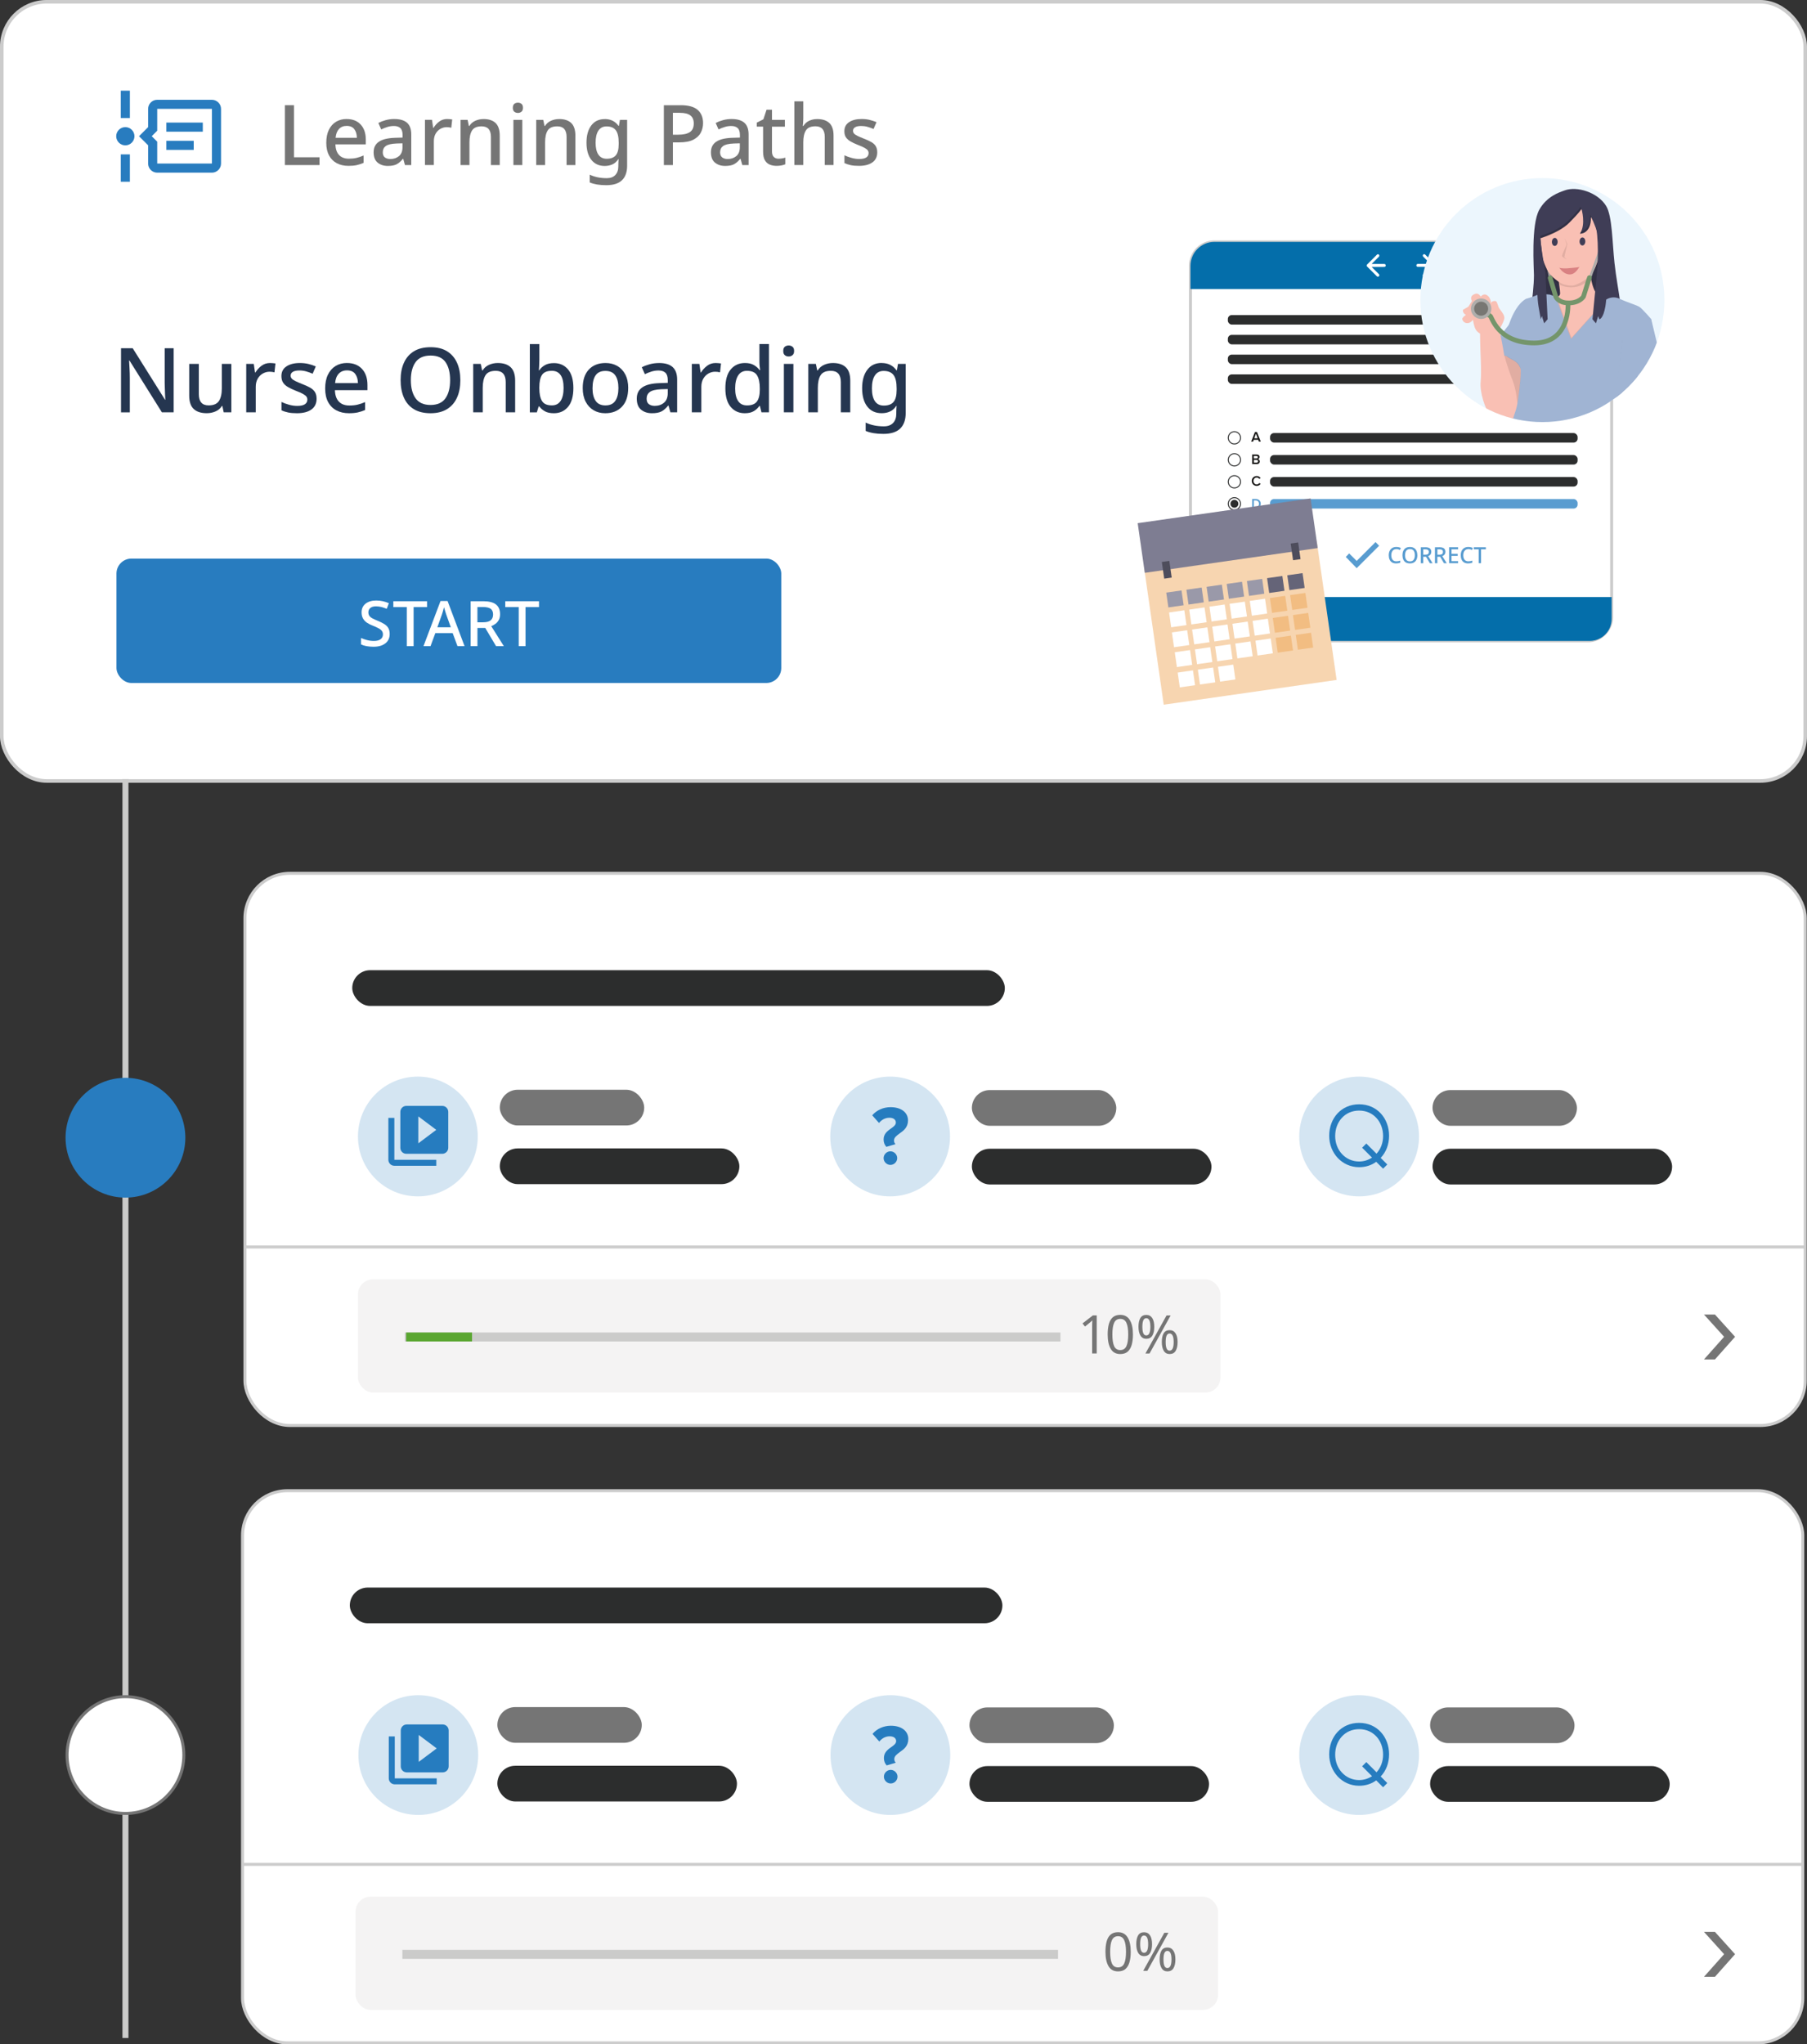 <svg xmlns="http://www.w3.org/2000/svg" xmlns:xlink="http://www.w3.org/1999/xlink" id="Ebene_2" data-name="Ebene 2" width="603.39" height="682.67" viewBox="0 0 603.39 682.67"><rect x="0" y="0" width="603.39" height="682.67" fill="#333333" stroke="none"/><defs><clipPath id="clippath"><circle cx="515.03" cy="100.2" r="40.74" style="fill: none;"></circle></clipPath></defs><g id="Ebene_1-2" data-name="Ebene 1"><g><rect x=".59" y=".59" width="602.2" height="260.2" rx="15" ry="15" style="fill: #fff; stroke: #ccc; stroke-miterlimit: 10; stroke-width: 1.19px;"></rect><g><path d="M57.99,137.69h-3.93l-10.83-17.31h-.12c.04.8.09,1.72.15,2.75.06,1.03.09,2.08.09,3.17v11.4h-2.94v-21.42h3.9l10.8,17.22h.09c-.02-.42-.04-.95-.08-1.59-.03-.64-.06-1.32-.07-2.06-.02-.73-.04-1.41-.06-2.05v-11.52h3v21.42Z" style="fill: #253650;"></path><path d="M77.25,121.52v16.17h-2.55l-.45-2.13h-.15c-.52.84-1.24,1.46-2.16,1.84-.92.39-1.89.58-2.91.58-1.9,0-3.35-.47-4.35-1.41s-1.5-2.43-1.5-4.47v-10.59h3.21v10.11c0,2.5,1.09,3.75,3.27,3.75,1.66,0,2.81-.49,3.45-1.47.64-.98.96-2.38.96-4.2v-8.19h3.18Z" style="fill: #253650;"></path><path d="M90.21,121.22c.28,0,.58.02.91.05.33.03.62.06.86.1l-.33,2.97c-.52-.14-1.06-.21-1.62-.21-.8,0-1.56.2-2.27.6-.71.4-1.28.98-1.71,1.73-.43.75-.65,1.65-.65,2.71v8.52h-3.18v-16.17h2.52l.42,2.88h.12c.52-.86,1.19-1.6,2.01-2.23.82-.63,1.79-.95,2.91-.95Z" style="fill: #253650;"></path><path d="M105.72,133.13c0,1.58-.58,2.79-1.74,3.62-1.16.83-2.77,1.24-4.83,1.24-1.14,0-2.12-.08-2.93-.25-.81-.17-1.56-.41-2.23-.73v-2.79c.7.34,1.52.65,2.48.92.95.27,1.88.4,2.77.4,1.2,0,2.06-.19,2.6-.57.53-.38.79-.89.79-1.53,0-.36-.1-.69-.3-.98-.2-.29-.58-.59-1.12-.9-.55-.31-1.35-.67-2.42-1.07-1.04-.42-1.92-.83-2.62-1.24-.71-.41-1.25-.9-1.63-1.47-.38-.57-.57-1.31-.57-2.21,0-1.4.56-2.48,1.69-3.23,1.13-.75,2.62-1.12,4.48-1.12.98,0,1.91.1,2.77.3.87.2,1.71.48,2.54.84l-1.05,2.43c-.7-.3-1.42-.56-2.16-.77-.74-.21-1.49-.31-2.25-.31-.96,0-1.69.15-2.19.45-.5.3-.75.72-.75,1.26,0,.38.12.71.36.99.24.28.65.56,1.21.84.57.28,1.35.62,2.36,1.02,1,.38,1.85.77,2.56,1.17.71.4,1.25.89,1.62,1.47s.56,1.32.56,2.22Z" style="fill: #253650;"></path><path d="M115.86,121.22c2.12,0,3.79.66,5.01,1.97,1.22,1.31,1.83,3.1,1.83,5.35v1.74h-10.86c.04,1.66.47,2.93,1.3,3.81.83.88,2,1.32,3.5,1.32,1.04,0,1.97-.09,2.77-.29.81-.19,1.65-.48,2.51-.85v2.64c-.82.36-1.64.63-2.46.81-.82.18-1.8.27-2.94.27-1.58,0-2.96-.31-4.15-.93-1.19-.62-2.12-1.54-2.79-2.77-.67-1.23-1-2.75-1-4.55s.3-3.36.92-4.62c.61-1.26,1.46-2.23,2.55-2.9,1.09-.67,2.36-1.01,3.83-1.01ZM115.86,123.68c-1.14,0-2.06.37-2.75,1.11-.69.74-1.1,1.79-1.21,3.15h7.62c-.02-1.26-.33-2.28-.91-3.08-.59-.79-1.51-1.18-2.75-1.18Z" style="fill: #253650;"></path><path d="M153.72,126.95c0,2.22-.37,4.16-1.11,5.81-.74,1.65-1.85,2.94-3.33,3.85-1.48.92-3.32,1.38-5.52,1.38s-4.13-.46-5.61-1.38c-1.48-.92-2.58-2.21-3.3-3.87-.72-1.66-1.08-3.6-1.08-5.82s.36-4.12,1.1-5.76c.73-1.64,1.83-2.92,3.31-3.84,1.48-.92,3.35-1.38,5.61-1.38s4.04.46,5.51,1.37c1.47.91,2.57,2.19,3.31,3.84.74,1.65,1.11,3.58,1.11,5.8ZM137.19,126.95c0,2.56.53,4.58,1.59,6.06,1.06,1.48,2.72,2.22,4.98,2.22s3.94-.74,4.98-2.22c1.04-1.48,1.56-3.5,1.56-6.06s-.52-4.57-1.54-6.03c-1.03-1.46-2.69-2.19-4.97-2.19s-3.95.73-5.01,2.19c-1.06,1.46-1.59,3.47-1.59,6.03Z" style="fill: #253650;"></path><path d="M166.2,121.22c1.88,0,3.32.47,4.32,1.41,1,.94,1.5,2.45,1.5,4.53v10.53h-3.15v-10.08c0-2.52-1.11-3.78-3.33-3.78-1.66,0-2.8.49-3.42,1.47-.62.98-.93,2.39-.93,4.23v8.16h-3.18v-16.17h2.52l.45,2.16h.18c.52-.84,1.23-1.46,2.15-1.86.91-.4,1.88-.6,2.9-.6Z" style="fill: #253650;"></path><path d="M180.09,120.38c0,.66-.02,1.29-.06,1.89s-.07,1.06-.09,1.38h.15c.44-.68,1.05-1.25,1.85-1.71.79-.46,1.8-.69,3.04-.69,1.94,0,3.5.7,4.69,2.1s1.79,3.48,1.79,6.24-.6,4.88-1.8,6.29c-1.2,1.41-2.77,2.11-4.71,2.11-1.26,0-2.27-.22-3.04-.67s-1.38-.98-1.81-1.6h-.24l-.6,1.98h-2.34v-22.8h3.18v5.49ZM184.23,123.83c-1.56,0-2.64.46-3.24,1.36-.6.91-.9,2.31-.9,4.19v.24c0,1.86.29,3.28.89,4.27.59.99,1.69,1.48,3.31,1.48,1.28,0,2.25-.5,2.91-1.5.66-1,.99-2.44.99-4.32,0-3.82-1.32-5.73-3.96-5.73Z" style="fill: #253650;"></path><path d="M209.76,129.59c0,2.68-.69,4.75-2.07,6.21-1.38,1.46-3.24,2.19-5.58,2.19-1.46,0-2.76-.33-3.88-.99-1.13-.66-2.02-1.61-2.67-2.87-.65-1.25-.98-2.76-.98-4.54,0-2.68.68-4.74,2.04-6.19,1.36-1.45,3.22-2.18,5.58-2.18,1.48,0,2.78.33,3.92.98,1.13.65,2.02,1.6,2.67,2.83.65,1.24.98,2.76.98,4.56ZM197.85,129.59c0,1.82.34,3.24,1.04,4.26.69,1.02,1.78,1.53,3.28,1.53s2.6-.51,3.29-1.53,1.04-2.44,1.04-4.26-.35-3.25-1.05-4.25c-.7-.99-1.8-1.48-3.3-1.48s-2.59.5-3.27,1.48c-.68.99-1.02,2.41-1.02,4.25Z" style="fill: #253650;"></path><path d="M220.05,121.22c2.02,0,3.54.45,4.54,1.34s1.52,2.29,1.52,4.18v10.95h-2.25l-.63-2.25h-.12c-.7.88-1.44,1.53-2.21,1.94-.77.41-1.84.61-3.2.61-1.46,0-2.67-.39-3.63-1.18s-1.44-2.03-1.44-3.71.62-2.89,1.86-3.75c1.24-.86,3.15-1.33,5.73-1.41l2.76-.09v-.9c0-1.18-.27-2.01-.81-2.5-.54-.49-1.3-.73-2.28-.73-.82,0-1.61.12-2.37.36-.76.24-1.49.53-2.19.87l-1.02-2.31c.76-.4,1.64-.73,2.62-1,.99-.27,2.03-.41,3.1-.41ZM220.8,129.98c-1.84.08-3.12.39-3.82.92-.71.53-1.06,1.27-1.06,2.23,0,.84.25,1.45.75,1.83.5.38,1.15.57,1.95.57,1.24,0,2.27-.35,3.1-1.05.83-.7,1.25-1.75,1.25-3.15v-1.41l-2.16.06Z" style="fill: #253650;"></path><path d="M238.98,121.22c.28,0,.58.02.92.05.33.03.62.06.86.1l-.33,2.97c-.52-.14-1.06-.21-1.62-.21-.8,0-1.56.2-2.26.6-.71.4-1.28.98-1.71,1.73-.43.75-.65,1.65-.65,2.71v8.52h-3.18v-16.17h2.52l.42,2.88h.12c.52-.86,1.19-1.6,2.01-2.23s1.79-.95,2.91-.95Z" style="fill: #253650;"></path><path d="M248.7,137.99c-1.94,0-3.5-.7-4.7-2.1-1.19-1.4-1.79-3.48-1.79-6.24s.6-4.88,1.8-6.3c1.2-1.42,2.78-2.13,4.74-2.13,1.22,0,2.22.23,3,.69.78.46,1.41,1.02,1.89,1.68h.18c-.04-.26-.09-.66-.15-1.2-.06-.54-.09-1.02-.09-1.44v-6.06h3.18v22.8h-2.49l-.54-2.16h-.15c-.46.7-1.08,1.29-1.86,1.76-.78.47-1.79.7-3.03.7ZM249.45,135.38c1.56,0,2.66-.44,3.3-1.31.64-.87.96-2.17.96-3.91v-.48c0-1.88-.3-3.33-.92-4.34-.61-1.01-1.74-1.51-3.38-1.51-1.3,0-2.28.52-2.94,1.57-.66,1.05-.99,2.49-.99,4.31s.33,3.22.99,4.2,1.65,1.47,2.97,1.47Z" style="fill: #253650;"></path><path d="M263.37,115.37c.48,0,.9.14,1.26.42.36.28.54.75.54,1.41s-.18,1.11-.54,1.4c-.36.29-.78.44-1.26.44-.52,0-.96-.14-1.31-.44-.35-.29-.52-.75-.52-1.4s.17-1.13.52-1.41c.35-.28.79-.42,1.31-.42ZM264.93,121.52v16.17h-3.18v-16.17h3.18Z" style="fill: #253650;"></path><path d="M278.1,121.22c1.88,0,3.32.47,4.32,1.41,1,.94,1.5,2.45,1.5,4.53v10.53h-3.15v-10.08c0-2.52-1.11-3.78-3.33-3.78-1.66,0-2.8.49-3.42,1.47-.62.98-.93,2.39-.93,4.23v8.16h-3.18v-16.17h2.52l.45,2.16h.18c.52-.84,1.24-1.46,2.15-1.86.91-.4,1.88-.6,2.89-.6Z" style="fill: #253650;"></path><path d="M294.39,121.22c2.14,0,3.79.81,4.95,2.43h.15l.36-2.13h2.58v16.38c0,2.3-.62,4.04-1.85,5.22-1.23,1.18-3.1,1.77-5.62,1.77-1.18,0-2.25-.08-3.22-.24-.97-.16-1.87-.41-2.68-.75v-2.79c1.72.84,3.75,1.26,6.09,1.26,1.32,0,2.34-.38,3.06-1.12s1.08-1.81,1.08-3.17v-.54c0-.26,0-.6.03-1.02.02-.42.04-.74.06-.96h-.12c-.54.84-1.22,1.46-2.04,1.84-.82.39-1.76.58-2.82.58-2.04,0-3.64-.73-4.79-2.2-1.15-1.47-1.73-3.52-1.73-6.14s.58-4.65,1.73-6.17c1.15-1.51,2.75-2.27,4.79-2.27ZM295.05,123.86c-1.26,0-2.23.5-2.9,1.5-.67,1-1,2.44-1,4.32s.33,3.31,1,4.29c.67.98,1.65,1.47,2.96,1.47,1.48,0,2.57-.4,3.25-1.21.69-.81,1.04-2.13,1.04-3.98v-.6c0-2.06-.35-3.54-1.05-4.44-.7-.9-1.8-1.35-3.3-1.35Z" style="fill: #253650;"></path></g><rect x="38.89" y="186.53" width="221.99" height="41.54" rx="5" ry="5" style="fill: #287cbf;"></rect><g><path d="M130.12,211.71c0,1.33-.48,2.37-1.45,3.13-.97.76-2.29,1.13-3.97,1.13-.81,0-1.58-.07-2.3-.2-.72-.13-1.33-.33-1.84-.58v-2.14c.56.25,1.22.48,1.97.68s1.53.3,2.31.3c1.01,0,1.76-.2,2.27-.59.5-.39.76-.92.76-1.58,0-.46-.12-.85-.35-1.17-.23-.31-.59-.61-1.08-.87-.49-.27-1.13-.56-1.93-.88-.74-.28-1.4-.61-1.96-.99-.57-.38-1.01-.85-1.33-1.41-.32-.56-.48-1.25-.48-2.06,0-1.23.45-2.2,1.34-2.9.9-.7,2.07-1.05,3.53-1.05.81,0,1.56.08,2.26.24.69.16,1.35.38,1.98.66l-.71,1.87c-.57-.24-1.16-.43-1.75-.59-.6-.15-1.21-.23-1.84-.23-.83,0-1.46.18-1.89.55-.43.36-.65.84-.65,1.43,0,.46.1.85.31,1.17.21.31.55.6,1.01.85s1.07.53,1.83.84c.84.34,1.56.69,2.15,1.06.59.37,1.05.82,1.35,1.34.31.53.46,1.18.46,1.96Z" style="fill: #fff;"></path><path d="M138.1,215.76h-2.27v-13.04h-4.49v-1.95h11.26v1.95h-4.49v13.04Z" style="fill: #fff;"></path><path d="M152.76,215.76l-1.6-4.33h-5.8l-1.6,4.33h-2.35l5.69-15.06h2.35l5.67,15.06h-2.37ZM149.02,205.24c-.04-.15-.12-.38-.22-.69s-.21-.63-.3-.97c-.1-.34-.18-.61-.23-.82-.11.43-.24.9-.38,1.39-.14.49-.25.85-.34,1.09l-1.51,4.22h4.49l-1.51-4.22Z" style="fill: #fff;"></path><path d="M161.35,200.77c1.92,0,3.34.36,4.25,1.07s1.38,1.8,1.38,3.25c0,.77-.14,1.42-.43,1.94-.29.53-.65.95-1.1,1.28-.45.33-.92.59-1.41.79l4.2,6.66h-2.6l-3.61-6.07h-2.6v6.07h-2.27v-14.99h4.2ZM161.2,202.7h-1.78v5.1h1.89c1.16,0,2.01-.22,2.54-.66.53-.44.8-1.1.8-1.96s-.28-1.53-.84-1.91-1.43-.57-2.6-.57Z" style="fill: #fff;"></path><path d="M175.48,215.76h-2.27v-13.04h-4.49v-1.95h11.26v1.95h-4.49v13.04Z" style="fill: #fff;"></path></g><g><path d="M95.14,55.12v-19.99h3.02v17.39h8.54v2.6h-11.56Z" style="fill: #757575;"></path><path d="M115.75,39.75c1.98,0,3.54.61,4.68,1.83,1.14,1.22,1.71,2.89,1.71,5v1.62h-10.14c.04,1.55.44,2.73,1.22,3.56.77.82,1.86,1.23,3.26,1.23.97,0,1.83-.09,2.59-.27.76-.18,1.54-.44,2.34-.8v2.46c-.77.34-1.53.59-2.3.76-.77.17-1.68.25-2.74.25-1.47,0-2.77-.29-3.88-.87-1.11-.58-1.98-1.44-2.6-2.59-.63-1.15-.94-2.56-.94-4.24s.28-3.14.85-4.31c.57-1.18,1.36-2.08,2.38-2.7,1.02-.62,2.21-.94,3.57-.94ZM115.75,42.04c-1.06,0-1.92.35-2.56,1.04-.64.69-1.02,1.67-1.13,2.94h7.11c-.02-1.18-.3-2.13-.85-2.87-.55-.74-1.4-1.11-2.56-1.11Z" style="fill: #757575;"></path><path d="M131.68,39.75c1.89,0,3.3.42,4.24,1.25.94.83,1.41,2.13,1.41,3.91v10.22h-2.1l-.59-2.1h-.11c-.65.82-1.34,1.42-2.06,1.81-.72.38-1.71.57-2.98.57-1.36,0-2.49-.37-3.39-1.11-.9-.74-1.34-1.89-1.34-3.46s.58-2.7,1.74-3.5c1.16-.8,2.94-1.24,5.35-1.32l2.58-.08v-.84c0-1.1-.25-1.88-.76-2.34s-1.21-.69-2.13-.69c-.77,0-1.5.11-2.21.34-.71.22-1.39.49-2.04.81l-.95-2.16c.71-.37,1.53-.69,2.45-.94.92-.25,1.89-.38,2.9-.38ZM132.38,47.92c-1.72.07-2.91.36-3.57.85-.66.49-.99,1.19-.99,2.09,0,.78.23,1.35.7,1.71.47.35,1.07.53,1.82.53,1.16,0,2.12-.33,2.9-.98.77-.65,1.16-1.63,1.16-2.94v-1.32l-2.02.06Z" style="fill: #757575;"></path><path d="M149.35,39.75c.26,0,.55.01.85.04.31.03.57.06.8.1l-.31,2.77c-.49-.13-.99-.2-1.51-.2-.75,0-1.45.19-2.11.56-.66.37-1.19.91-1.6,1.61-.4.7-.6,1.54-.6,2.53v7.95h-2.97v-15.09h2.35l.39,2.69h.11c.48-.8,1.11-1.5,1.88-2.09.77-.59,1.67-.88,2.72-.88Z" style="fill: #757575;"></path><path d="M161.44,39.75c1.75,0,3.1.44,4.03,1.32.93.88,1.4,2.29,1.4,4.23v9.83h-2.94v-9.41c0-2.35-1.04-3.53-3.11-3.53-1.55,0-2.61.46-3.19,1.37-.58.91-.87,2.23-.87,3.95v7.62h-2.97v-15.09h2.35l.42,2.02h.17c.48-.78,1.15-1.36,2-1.74.85-.37,1.75-.56,2.7-.56Z" style="fill: #757575;"></path><path d="M172.95,34.29c.45,0,.84.13,1.18.39.34.26.5.7.5,1.32s-.17,1.03-.5,1.3c-.34.27-.73.41-1.18.41-.49,0-.89-.14-1.22-.41-.33-.27-.49-.7-.49-1.3s.16-1.05.49-1.32c.33-.26.73-.39,1.22-.39ZM174.41,40.03v15.09h-2.97v-15.09h2.97Z" style="fill: #757575;"></path><path d="M186.7,39.75c1.75,0,3.1.44,4.03,1.32.93.88,1.4,2.29,1.4,4.23v9.83h-2.94v-9.41c0-2.35-1.04-3.53-3.11-3.53-1.55,0-2.61.46-3.19,1.37-.58.91-.87,2.23-.87,3.95v7.62h-2.97v-15.09h2.35l.42,2.02h.17c.48-.78,1.15-1.36,2-1.74.85-.37,1.75-.56,2.7-.56Z" style="fill: #757575;"></path><path d="M201.9,39.75c2,0,3.54.76,4.62,2.27h.14l.34-1.99h2.41v15.29c0,2.15-.57,3.77-1.72,4.87-1.15,1.1-2.9,1.65-5.25,1.65-1.1,0-2.1-.08-3.01-.22-.91-.15-1.74-.38-2.51-.7v-2.6c1.61.78,3.5,1.18,5.68,1.18,1.23,0,2.18-.35,2.86-1.05.67-.7,1.01-1.68,1.01-2.95v-.5c0-.24,0-.56.03-.95.02-.39.04-.69.06-.9h-.11c-.5.78-1.14,1.36-1.9,1.72-.77.36-1.64.55-2.63.55-1.9,0-3.39-.69-4.47-2.06-1.07-1.37-1.61-3.28-1.61-5.73s.54-4.34,1.61-5.75c1.07-1.41,2.56-2.11,4.47-2.11ZM202.52,42.21c-1.18,0-2.08.47-2.7,1.4s-.94,2.28-.94,4.03.31,3.09.94,4c.63.92,1.54,1.37,2.76,1.37,1.38,0,2.39-.38,3.04-1.13.64-.76.97-1.99.97-3.71v-.56c0-1.92-.33-3.3-.98-4.14-.65-.84-1.68-1.26-3.08-1.26Z" style="fill: #757575;"></path><path d="M227.27,35.13c2.61,0,4.52.53,5.71,1.58,1.19,1.06,1.79,2.52,1.79,4.41,0,1.12-.25,2.17-.74,3.14s-1.32,1.76-2.48,2.37c-1.16.61-2.73.91-4.7.91h-2.16v7.59h-3.02v-19.99h5.6ZM227.04,37.67h-2.35v7.31h1.82c1.7,0,2.98-.29,3.85-.87s1.3-1.54,1.3-2.88c0-1.19-.37-2.09-1.12-2.67-.75-.59-1.91-.88-3.5-.88Z" style="fill: #757575;"></path><path d="M244.32,39.75c1.89,0,3.3.42,4.24,1.25.94.83,1.41,2.13,1.41,3.91v10.22h-2.1l-.59-2.1h-.11c-.65.82-1.34,1.42-2.06,1.81-.72.38-1.71.57-2.98.57-1.36,0-2.49-.37-3.39-1.11-.9-.74-1.34-1.89-1.34-3.46s.58-2.7,1.74-3.5c1.16-.8,2.94-1.24,5.35-1.32l2.58-.08v-.84c0-1.1-.25-1.88-.76-2.34s-1.21-.69-2.13-.69c-.77,0-1.5.11-2.21.34-.71.22-1.39.49-2.04.81l-.95-2.16c.71-.37,1.53-.69,2.45-.94.92-.25,1.89-.38,2.9-.38ZM245.02,47.92c-1.72.07-2.91.36-3.57.85-.66.49-.99,1.19-.99,2.09,0,.78.23,1.35.7,1.71.47.35,1.07.53,1.82.53,1.16,0,2.12-.33,2.9-.98.77-.65,1.16-1.63,1.16-2.94v-1.32l-2.02.06Z" style="fill: #757575;"></path><path d="M259.97,52.99c.39,0,.79-.03,1.2-.1.41-.06.77-.15,1.06-.27v2.24c-.34.15-.77.27-1.3.38-.53.1-1.07.15-1.61.15-.82,0-1.58-.14-2.27-.42-.69-.28-1.24-.77-1.64-1.46-.4-.69-.6-1.65-.6-2.88v-8.34h-2.1v-1.34l2.21-1.12,1.04-3.19h1.82v3.39h4.31v2.27h-4.31v8.29c0,.82.2,1.43.6,1.82.4.39.93.59,1.58.59Z" style="fill: #757575;"></path><path d="M268.23,39.52c0,.49-.02.96-.06,1.41-.04.46-.07.84-.11,1.13h.2c.49-.78,1.13-1.36,1.95-1.74.81-.37,1.69-.56,2.65-.56,1.77,0,3.13.44,4.07,1.32.94.88,1.41,2.28,1.41,4.2v9.83h-2.94v-9.41c0-2.35-1.04-3.53-3.11-3.53-1.55,0-2.61.46-3.19,1.39-.58.92-.87,2.24-.87,3.96v7.59h-2.97v-21.28h2.97v5.68Z" style="fill: #757575;"></path><path d="M292.93,50.86c0,1.47-.54,2.6-1.62,3.37-1.08.77-2.58,1.16-4.51,1.16-1.06,0-1.97-.08-2.73-.24s-1.45-.39-2.09-.69v-2.6c.65.32,1.42.6,2.31.85s1.75.38,2.59.38c1.12,0,1.93-.18,2.42-.53.5-.35.74-.83.74-1.43,0-.34-.09-.64-.28-.91-.19-.27-.54-.55-1.05-.84-.51-.29-1.26-.62-2.25-.99-.97-.39-1.79-.78-2.45-1.16-.66-.38-1.17-.84-1.53-1.37-.36-.53-.53-1.22-.53-2.06,0-1.31.53-2.31,1.58-3.01,1.05-.7,2.45-1.05,4.19-1.05.92,0,1.78.09,2.59.28.81.19,1.6.45,2.37.78l-.98,2.27c-.65-.28-1.33-.52-2.02-.71-.69-.2-1.39-.29-2.1-.29-.9,0-1.58.14-2.04.42-.47.28-.7.67-.7,1.18,0,.35.11.66.34.92.22.26.6.52,1.13.78.53.26,1.26.58,2.2.95.93.35,1.73.72,2.39,1.09.66.37,1.17.83,1.51,1.37.34.54.52,1.23.52,2.07Z" style="fill: #757575;"></path></g><path d="M44.9,45.49c0,1.67-1.37,3.05-3.05,3.05s-3.05-1.38-3.05-3.05,1.36-3.04,3.05-3.04,3.05,1.38,3.05,3.04M43.37,30.28v9.14h-3.04v-9.14h3.04M40.33,60.7v-9.14h3.04v9.14h-3.04M73.81,36.35v18.26c0,1.67-1.37,3.05-3.05,3.05h-18.26c-1.67,0-3.04-1.36-3.04-3.05v-6.09l-3.04-3.03,3.04-3.04v-6.09c0-1.67,1.36-3.04,3.04-3.04h18.26c1.68.01,3.05,1.38,3.05,3.04M70.76,36.35h-18.26v7.3l-1.83,1.83,1.83,1.83v7.3h18.26v-18.27M55.55,40.93h12.17v3.04h-12.17v-3.04M55.55,47.01h9.14v3.05h-9.14v-3.05Z" style="fill: #287cbf;"></path><rect x="81.79" y="291.63" width="521.01" height="184.39" rx="15" ry="15" style="fill: #fff; stroke: #ccc; stroke-miterlimit: 10;"></rect><g><circle cx="139.53" cy="379.51" r="20" style="fill: #d4e5f2;"></circle><path d="M131.68,373.29h-2v14c0,1.1.9,2,2,2h14v-2h-14v-14ZM147.68,369.29h-12c-1.1,0-2,.9-2,2v12c0,1.1.9,2,2,2h12c1.1,0,2-.9,2-2v-12c0-1.1-.9-2-2-2ZM139.68,381.79v-9l6,4.5-6,4.5Z" style="fill: #267cbf;"></path></g><g><circle cx="453.84" cy="379.51" r="20" style="fill: #d4e5f2;"></circle><path d="M461.04,386.66l2.2,2.2-1.4,1.4-2.3-2.3c-1.6,1.2-3.6,1.8-5.7,1.8-5.7,0-10-4.7-10-10.5s4-10.5,10-10.5,10,4.7,10,10.5c0,2.9-1,5.5-2.8,7.4ZM459.64,385.26c1.4-1.5,2.2-3.6,2.2-5.9,0-4.7-3.2-8.5-8-8.5s-8,3.8-8,8.5,3.4,8.5,8,8.5c1.6,0,3.1-.5,4.3-1.3l-3.3-3.3,1.4-1.4,3.4,3.4Z" style="fill: #267cbf;"></path></g><g><circle cx="297.23" cy="379.51" r="20" style="fill: #d4e5f2;"></circle><path d="M297.52,376.84c.87-.62,1.62-1.15,1.62-1.99s-.64-1.6-2.18-1.6c-1.4,0-2.58.7-3.44,1.74l-2.27-2.55c1.48-1.74,3.72-2.72,6.13-2.72,3.61,0,5.82,1.82,5.82,4.42,0,2.32-1.48,3.44-2.83,4.37-.98.73-1.85,1.34-1.85,2.38,0,.45.22.92.5,1.18l-3.05.9c-.59-.64-.92-1.48-.92-2.46,0-1.93,1.34-2.86,2.46-3.67ZM297.32,384.46c1.23,0,2.27,1.04,2.27,2.27s-1.04,2.27-2.27,2.27-2.27-1.04-2.27-2.27,1.04-2.27,2.27-2.27Z" style="fill: #267cbf;"></path></g><g><rect x="166.89" y="383.49" width="80" height="11.93" rx="5.97" ry="5.97" style="fill: #2c2d2d;"></rect><rect x="166.89" y="363.9" width="48.22" height="11.93" rx="5.97" ry="5.97" style="fill: #757575;"></rect></g><g><rect x="324.53" y="383.6" width="80" height="11.93" rx="5.96" ry="5.96" style="fill: #2c2d2d;"></rect><rect x="324.53" y="364.01" width="48.22" height="11.93" rx="5.96" ry="5.96" style="fill: #757575;"></rect></g><g><rect x="478.35" y="383.6" width="80" height="11.93" rx="5.97" ry="5.97" style="fill: #2c2d2d;"></rect><rect x="478.35" y="364.01" width="48.22" height="11.93" rx="5.96" ry="5.96" style="fill: #757575;"></rect></g><rect x="117.62" y="323.98" width="217.91" height="11.93" rx="5.97" ry="5.97" style="fill: #2c2d2d;"></rect><line x1="81.79" y1="416.41" x2="602.8" y2="416.41" style="fill: none; stroke: #ccc; stroke-miterlimit: 10;"></line><g><rect x="119.53" y="427.22" width="288" height="37.79" rx="5" ry="5" style="fill: #f4f3f3;"></rect><line x1="135.17" y1="446.46" x2="354.1" y2="446.46" style="fill: none; stroke: #cbcbca; stroke-miterlimit: 10; stroke-width: 3px;"></line><g><path d="M364.69,443.09c0-.51,0-.92.02-1.23.01-.31.03-.63.05-.96-.19.19-.36.35-.52.48s-.35.3-.59.5l-1.35,1.1-.82-1.05,3.44-2.67h1.3v12.71h-1.53v-8.89Z" style="fill: #757575;"></path><path d="M378.31,445.61c0,1.37-.14,2.54-.43,3.52-.29.98-.74,1.73-1.35,2.25s-1.44.78-2.46.78c-1.44,0-2.5-.58-3.18-1.74-.68-1.16-1.02-2.76-1.02-4.82,0-1.38.14-2.55.42-3.53.28-.97.73-1.72,1.34-2.23s1.43-.77,2.44-.77c1.42,0,2.49.57,3.19,1.72.7,1.15,1.05,2.75,1.05,4.82ZM371.44,445.61c0,1.75.2,3.05.6,3.92s1.08,1.3,2.04,1.3,1.63-.43,2.04-1.29c.41-.86.61-2.17.61-3.93s-.21-3.03-.61-3.9c-.41-.87-1.09-1.3-2.04-1.3s-1.64.43-2.04,1.3c-.4.87-.6,2.17-.6,3.9Z" style="fill: #757575;"></path><path d="M382.76,439.09c.88,0,1.54.35,1.99,1.04.45.69.68,1.67.68,2.93s-.22,2.24-.65,2.95-1.11,1.06-2.02,1.06c-.84,0-1.49-.35-1.93-1.06s-.67-1.69-.67-2.95.21-2.23.62-2.93c.42-.7,1.07-1.04,1.98-1.04ZM382.76,440.19c-.45,0-.78.24-.99.72-.21.48-.31,1.2-.31,2.15s.1,1.67.31,2.15c.21.49.54.73.99.73.91,0,1.37-.96,1.37-2.88s-.46-2.87-1.37-2.87ZM390.9,439.27l-7.05,12.71h-1.37l7.05-12.71h1.37ZM390.54,444.18c.87,0,1.53.35,1.99,1.04.46.69.69,1.67.69,2.93s-.22,2.24-.65,2.95c-.43.71-1.11,1.06-2.02,1.06-.84,0-1.49-.35-1.93-1.06-.45-.71-.67-1.69-.67-2.95s.21-2.24.62-2.93c.42-.69,1.07-1.04,1.98-1.04ZM390.54,445.3c-.45,0-.78.24-.99.71-.21.47-.31,1.19-.31,2.14s.1,1.68.31,2.16c.21.48.54.72.99.72.91,0,1.37-.96,1.37-2.88s-.46-2.85-1.37-2.85Z" style="fill: #757575;"></path></g><line x1="135.62" y1="446.46" x2="157.62" y2="446.46" style="fill: none; stroke: #5aa631; stroke-miterlimit: 10; stroke-width: 3px;"></line></g><path d="M568.99,453.96l6.72-7.56-6.72-7.44h3.66l6.72,7.44-6.72,7.56h-3.66Z" style="fill: #757575;"></path><rect x="80.98" y="497.79" width="521.01" height="184.39" rx="15" ry="15" style="fill: #fff; stroke: #ccc; stroke-miterlimit: 10;"></rect><g><circle cx="139.68" cy="586.07" r="20" style="fill: #d4e5f2;"></circle><path d="M131.82,579.85h-2v14c0,1.1.9,2,2,2h14v-2h-14v-14ZM147.82,575.85h-12c-1.1,0-2,.9-2,2v12c0,1.1.9,2,2,2h12c1.1,0,2-.9,2-2v-12c0-1.1-.9-2-2-2ZM139.82,588.35v-9l6,4.5-6,4.5Z" style="fill: #267cbf;"></path></g><g><circle cx="453.84" cy="586.07" r="20" style="fill: #d4e5f2;"></circle><path d="M461.04,593.22l2.2,2.2-1.4,1.4-2.3-2.3c-1.6,1.2-3.6,1.8-5.7,1.8-5.7,0-10-4.7-10-10.5s4-10.5,10-10.5,10,4.7,10,10.5c0,2.9-1,5.5-2.8,7.4ZM459.64,591.82c1.4-1.5,2.2-3.6,2.2-5.9,0-4.7-3.2-8.5-8-8.5s-8,3.8-8,8.5,3.4,8.5,8,8.5c1.6,0,3.1-.5,4.3-1.3l-3.3-3.3,1.4-1.4,3.4,3.4Z" style="fill: #267cbf;"></path></g><g><circle cx="297.32" cy="586.07" r="20" style="fill: #d4e5f2;"></circle><path d="M297.62,583.4c.87-.62,1.62-1.15,1.62-1.99s-.64-1.6-2.18-1.6c-1.4,0-2.58.7-3.44,1.74l-2.27-2.55c1.48-1.74,3.72-2.72,6.13-2.72,3.61,0,5.82,1.82,5.82,4.42,0,2.32-1.48,3.44-2.83,4.37-.98.73-1.85,1.34-1.85,2.38,0,.45.22.92.5,1.18l-3.05.9c-.59-.64-.92-1.48-.92-2.46,0-1.93,1.34-2.86,2.46-3.67ZM297.42,591.02c1.23,0,2.27,1.04,2.27,2.27s-1.04,2.27-2.27,2.27-2.27-1.04-2.27-2.27,1.04-2.27,2.27-2.27Z" style="fill: #267cbf;"></path></g><g><rect x="166.08" y="589.64" width="80" height="11.93" rx="5.96" ry="5.96" style="fill: #2c2d2d;"></rect><rect x="166.08" y="570.05" width="48.22" height="11.93" rx="5.97" ry="5.97" style="fill: #757575;"></rect></g><g><rect x="323.72" y="589.75" width="80" height="11.93" rx="5.97" ry="5.97" style="fill: #2c2d2d;"></rect><rect x="323.72" y="570.16" width="48.22" height="11.93" rx="5.97" ry="5.97" style="fill: #757575;"></rect></g><g><rect x="477.54" y="589.75" width="80" height="11.93" rx="5.96" ry="5.96" style="fill: #2c2d2d;"></rect><rect x="477.54" y="570.16" width="48.22" height="11.93" rx="5.97" ry="5.97" style="fill: #757575;"></rect></g><rect x="116.81" y="530.13" width="217.91" height="11.93" rx="5.97" ry="5.97" style="fill: #2c2d2d;"></rect><line x1="80.98" y1="622.57" x2="601.99" y2="622.57" style="fill: none; stroke: #ccc; stroke-miterlimit: 10;"></line><g><rect x="118.72" y="633.37" width="288" height="37.79" rx="5" ry="5" style="fill: #f4f3f3;"></rect><line x1="134.36" y1="652.62" x2="353.29" y2="652.62" style="fill: none; stroke: #cbcbca; stroke-miterlimit: 10; stroke-width: 3px;"></line><g><path d="M377.57,651.76c0,1.37-.14,2.54-.43,3.52-.29.98-.74,1.73-1.35,2.25s-1.44.78-2.46.78c-1.44,0-2.5-.58-3.18-1.74-.68-1.16-1.02-2.76-1.02-4.82,0-1.38.14-2.55.42-3.53.28-.97.73-1.72,1.34-2.23s1.43-.77,2.44-.77c1.42,0,2.49.57,3.19,1.72.7,1.15,1.05,2.75,1.05,4.82ZM370.7,651.76c0,1.75.2,3.05.6,3.92s1.08,1.3,2.04,1.3,1.63-.43,2.04-1.29c.41-.86.61-2.17.61-3.93s-.21-3.03-.61-3.9c-.41-.87-1.09-1.3-2.04-1.3s-1.64.43-2.04,1.3c-.4.87-.6,2.17-.6,3.9Z" style="fill: #757575;"></path><path d="M382.02,645.24c.88,0,1.54.35,1.99,1.04.45.69.68,1.67.68,2.93s-.22,2.24-.65,2.95-1.11,1.06-2.02,1.06c-.84,0-1.49-.35-1.93-1.06s-.67-1.69-.67-2.95.21-2.23.62-2.93c.42-.7,1.07-1.04,1.98-1.04ZM382.02,646.34c-.45,0-.78.24-.99.72-.21.48-.31,1.2-.31,2.15s.1,1.67.31,2.15c.21.49.54.73.99.73.91,0,1.37-.96,1.37-2.88s-.46-2.87-1.37-2.87ZM390.16,645.42l-7.05,12.71h-1.37l7.05-12.71h1.37ZM389.81,650.33c.87,0,1.53.35,1.99,1.04.46.69.69,1.67.69,2.93s-.22,2.24-.65,2.95c-.43.71-1.11,1.06-2.02,1.06-.84,0-1.49-.35-1.93-1.06-.45-.71-.67-1.69-.67-2.95s.21-2.24.62-2.93c.42-.69,1.07-1.04,1.98-1.04ZM389.81,651.46c-.45,0-.78.24-.99.71-.21.47-.31,1.19-.31,2.14s.1,1.68.31,2.16c.21.48.54.72.99.72.91,0,1.37-.96,1.37-2.88s-.46-2.85-1.37-2.85Z" style="fill: #757575;"></path></g></g><path d="M568.99,660.12l6.72-7.56-6.72-7.44h3.66l6.72,7.44-6.72,7.56h-3.66Z" style="fill: #757575;"></path><line x1="41.89" y1="260.15" x2="41.89" y2="680.55" style="fill: none; stroke: #cbcbca; stroke-miterlimit: 10; stroke-width: 2px;"></line><circle cx="41.89" cy="379.92" r="20" style="fill: #287cbf;"></circle><g><path d="M41.89,605.57c-10.75,0-19.5-8.75-19.5-19.5s8.75-19.5,19.5-19.5,19.5,8.75,19.5,19.5-8.75,19.5-19.5,19.5Z" style="fill: #fff;"></path><path d="M41.89,567.07c10.48,0,19,8.52,19,19s-8.52,19-19,19-19-8.52-19-19,8.52-19,19-19M41.89,566.07c-11.05,0-20,8.95-20,20s8.95,20,20,20,20-8.95,20-20-8.95-20-20-20h0Z" style="fill: #757575;"></path></g><g><g><rect x="397.52" y="80.77" width="140.64" height="133.24" rx="8" ry="8" style="fill: #fff; stroke: #ccc; stroke-miterlimit: 10;"></rect><path d="M405.51,80.77h124.65c4.41,0,8,3.58,8,8v7.74h-140.64v-7.74c0-4.41,3.58-8,8-8h0Z" style="fill: #046eaa;"></path><path d="M397.52,199.38h140.64v7.32c0,4.04-3.28,7.32-7.32,7.32h-126c-4.04,0-7.32-3.28-7.32-7.32v-7.32h0Z" style="fill: #046eaa;"></path><rect x="410" y="105.21" width="116.79" height="3.18" rx="1.32" ry="1.32" style="fill: #2c2d2d;"></rect><rect x="410" y="111.82" width="116.79" height="3.18" rx="1.32" ry="1.32" style="fill: #2c2d2d;"></rect><rect x="410" y="118.42" width="116.79" height="3.18" rx="1.32" ry="1.32" style="fill: #2c2d2d;"></rect><rect x="410" y="125.02" width="81.19" height="3.18" rx="1.32" ry="1.32" style="fill: #2c2d2d;"></rect><rect x="424.1" y="144.61" width="102.69" height="3.18" rx="1.32" ry="1.32" style="fill: #2c2d2d;"></rect><circle cx="412.19" cy="146.2" r="2.05" style="fill: none; stroke: #2c2d2d; stroke-miterlimit: 10; stroke-width: .32px;"></circle><circle cx="412.19" cy="168.23" r="1.32" style="fill: #2c2d2d;"></circle><rect x="424.1" y="151.95" width="102.69" height="3.18" rx="1.32" ry="1.32" style="fill: #2c2d2d;"></rect><circle cx="412.19" cy="153.55" r="2.05" style="fill: none; stroke: #2c2d2d; stroke-miterlimit: 10; stroke-width: .32px;"></circle><rect x="424.1" y="159.3" width="102.69" height="3.18" rx="1.32" ry="1.32" style="fill: #2c2d2d;"></rect><circle cx="412.19" cy="160.89" r="2.05" style="fill: none; stroke: #2c2d2d; stroke-miterlimit: 10; stroke-width: .32px;"></circle><rect x="424.1" y="166.64" width="102.69" height="3.18" rx="1.32" ry="1.32" style="fill: #589cd0;"></rect><circle cx="412.19" cy="168.23" r="2.05" style="fill: none; stroke: #2c2d2d; stroke-miterlimit: 10; stroke-width: .32px;"></circle><g style="isolation: isolate;"><g style="isolation: isolate;"><path d="M420.36,147.47l-.23-.62h-1.47l-.23.62h-.64l1.25-3.2h.7l1.26,3.2h-.64ZM419.39,144.84l-.58,1.52h1.15l-.57-1.52Z" style="fill: #181716;"></path></g></g><g style="isolation: isolate;"><g style="isolation: isolate;"><path d="M418.12,154.97v-3.2h1.57c.59,0,.91.36.91.81,0,.4-.26.67-.56.73.35.05.62.39.62.78,0,.5-.33.87-.93.87h-1.61ZM420.02,152.68c0-.23-.16-.41-.45-.41h-.9v.82h.9c.28,0,.45-.17.45-.41ZM420.09,154.03c0-.24-.17-.45-.48-.45h-.92v.89h.92c.3,0,.48-.17.48-.45Z" style="fill: #181716;"></path></g></g><g style="isolation: isolate;"><g style="isolation: isolate;"><path d="M417.98,160.61c0-.99.73-1.65,1.68-1.65.64,0,1.04.33,1.28.71l-.47.25c-.15-.27-.46-.46-.81-.46-.63,0-1.1.48-1.1,1.15s.47,1.15,1.1,1.15c.34,0,.65-.2.81-.46l.48.24c-.24.38-.64.72-1.28.72-.94,0-1.68-.67-1.68-1.65Z" style="fill: #181716;"></path></g></g><g style="isolation: isolate;"><g style="isolation: isolate;"><path d="M418.12,169.82v-3.2h1.19c1,0,1.67.66,1.67,1.6s-.67,1.6-1.67,1.6h-1.19ZM420.4,168.22c0-.61-.38-1.1-1.09-1.1h-.63v2.21h.63c.69,0,1.1-.5,1.1-1.11Z" style="fill: #589cd0;"></path></g></g><g style="isolation: isolate;"><g style="isolation: isolate;"><path d="M466.28,183.36c-.53,0-.95.18-1.25.55s-.45.87-.45,1.5.14,1.13.42,1.49c.28.36.7.54,1.27.54.23,0,.45-.02.66-.06.21-.04.43-.1.65-.17v.69c-.21.08-.42.14-.64.18-.22.04-.47.06-.77.06-.55,0-1-.11-1.36-.34-.36-.23-.63-.54-.81-.96-.18-.41-.27-.89-.27-1.44s.1-1.01.29-1.43c.2-.41.48-.74.86-.97.38-.23.84-.35,1.39-.35.27,0,.53.03.79.09.26.06.49.14.71.24l-.3.67c-.17-.08-.36-.15-.56-.21-.2-.06-.41-.09-.64-.09Z" style="fill: #589cd0;"></path></g><g style="isolation: isolate;"><path d="M473.28,185.4c0,.55-.09,1.03-.28,1.44-.18.41-.46.73-.83.96s-.83.34-1.37.34-1.03-.11-1.4-.34-.64-.55-.82-.96c-.18-.41-.27-.9-.27-1.45s.09-1.02.27-1.43c.18-.41.46-.73.82-.96.37-.23.83-.34,1.4-.34s1,.11,1.37.34.64.54.82.96.28.89.28,1.44ZM469.17,185.4c0,.64.13,1.14.4,1.51s.68.55,1.24.55.98-.18,1.24-.55c.26-.37.39-.87.39-1.51s-.13-1.14-.38-1.5c-.26-.36-.67-.54-1.23-.54s-.98.18-1.25.54c-.26.36-.4.86-.4,1.5Z" style="fill: #589cd0;"></path><path d="M475.93,182.74c.68,0,1.19.13,1.51.38.33.25.49.64.49,1.16,0,.27-.05.5-.15.69s-.23.34-.39.46-.33.21-.5.28l1.49,2.37h-.93l-1.28-2.16h-.93v2.16h-.81v-5.33h1.49ZM475.88,183.43h-.63v1.81h.67c.41,0,.71-.08.9-.23.19-.16.28-.39.28-.7s-.1-.54-.3-.68c-.2-.13-.51-.2-.93-.2Z" style="fill: #589cd0;"></path><path d="M480.65,182.74c.68,0,1.19.13,1.51.38.33.25.49.64.49,1.16,0,.27-.05.5-.15.69s-.23.34-.39.46-.33.21-.5.28l1.49,2.37h-.93l-1.28-2.16h-.93v2.16h-.81v-5.33h1.49ZM480.6,183.43h-.63v1.81h.67c.41,0,.71-.08.9-.23.19-.16.28-.39.28-.7s-.1-.54-.3-.68c-.2-.13-.51-.2-.93-.2Z" style="fill: #589cd0;"></path><path d="M486.88,188.07h-3v-5.33h3v.69h-2.19v1.52h2.06v.68h-2.06v1.75h2.19v.69Z" style="fill: #589cd0;"></path><path d="M490.32,183.36c-.53,0-.95.18-1.25.55s-.45.87-.45,1.5.14,1.13.42,1.49c.28.36.7.54,1.27.54.23,0,.45-.02.66-.06.21-.04.43-.1.65-.17v.69c-.21.08-.42.14-.64.18-.22.04-.47.06-.77.06-.55,0-1-.11-1.36-.34-.36-.23-.63-.54-.81-.96-.18-.41-.27-.89-.27-1.44s.1-1.01.29-1.43c.2-.41.48-.74.86-.97.38-.23.84-.35,1.39-.35.27,0,.53.03.79.09.26.06.49.14.71.24l-.3.67c-.17-.08-.36-.15-.56-.21-.2-.06-.41-.09-.64-.09Z" style="fill: #589cd0;"></path><path d="M494.56,188.07h-.81v-4.63h-1.6v-.69h4v.69h-1.6v4.63Z" style="fill: #589cd0;"></path></g></g><polygon points="449.38 185.98 453.02 189.73 460.51 182.24 459.32 181.01 453.02 187.31 450.51 184.8 449.38 185.98" style="fill: #589cd0;"></polygon><g><path d="M479.18,88.3l-3.27-3.27c-.19-.19-.49-.21-.67-.02-.19.19-.19.5,0,.69l2.43,2.43h-4.23c-.28,0-.49.21-.49.49s.21.49.49.49h1.07l3.15.02-2.42,2.42c-.19.19-.19.5,0,.69s.5.19.69,0l3.25-3.25c.19-.19.19-.5,0-.7h0Z" style="fill: #fff; fill-rule: evenodd;"></path><path d="M456.5,89l3.25,3.25c.19.19.5.19.69,0,.19-.19.19-.5,0-.69l-2.42-2.42h3.15s1.07-.01,1.07-.01c.28,0,.49-.21.49-.49s-.21-.49-.49-.49h-4.23l2.43-2.42c.19-.19.19-.5,0-.69-.19-.19-.49-.18-.67.02l-3.27,3.27c-.19.19-.19.5,0,.7v-.02Z" style="fill: #fff; fill-rule: evenodd;"></path></g></g><g><circle cx="515.03" cy="100.2" r="40.74" style="fill: #ecf6fd;"></circle><g style="clip-path: url(#clippath);"><g id="Ebene_2-2" data-name="Ebene 2"><g id="People"><g id="Nurse"><path d="M508.61,277.89c.17-.9.66-1.7,1.37-2.26.49-.57,1.26-1.6,1.95-2.54.35-.39.64-.84.88-1.31,0,0,12.32-1.14,15.25-.42.29.01.59.08.86.21l.09.1c.47.29,1.05.79,1.21,1.45.07.08.11.18.09.29.09.47.08.96-.02,1.43-.6.33-1.25.57-1.92.73-.36.15-.76.21-1.15.17-.95-.11-4.41,1.45-5.09,2.59-.69,1.05-2.8,1.86-4.51,2.03-1.72.16-7.52-.69-8.65-1.09-.57-.22-.66-.79-.37-1.35h0Z" style="fill: #f2f2f2;"></path><path d="M508.62,277.6c1.9.32,6.08,1.15,7.99,1.08,2.48-.05,4.3-.89,5.18-2.3s5.95-2.86,5.95-2.86l.96-.49c.94,1.06.26,1.78.26,1.78,0,0-.68,1.01-1.63.9s-4.41,1.45-5.09,2.59c-.79,1.05-2.88,1.86-4.61,2.02s-7.52-.69-8.65-1.09c-.59-.21-.67-.77-.37-1.63h0Z" style="fill: #d3d3d3;"></path><path d="M526.12,279.4h0c.21-1.14,1.28-2.74,2.16-3.87l.88-1.13.87-1.04.2-.28,1.27-1.79,14.76.52c.19.65.28,1.32.26,2v.19c-.02,1.05-.22,2.29-1.18,2.56-2.02.83-4.43,2.88-4.92,3.54-.39.66-3.08,2.14-6.69,1.7-2.19-.22-4.38-.36-6.67-.39-.01,0-1.44-.21-.94-2.02h0Z" style="fill: #f2f2f2;"></path><path d="M526.12,279.4c2.1.13,7.71.6,10.09.55,2.96-.14,4.99-2.59,6.16-4,.79-1.04,3.08-1.66,4.13-1.83-.02,1.05-.23,2.29-1.18,2.56-2.02.73-4.43,2.79-4.92,3.45-.39.66-3.18,2.14-6.69,1.7-2.19-.22-4.38-.36-6.67-.39,0,0-1.43-.22-.92-2.02h0Z" style="fill: #d3d3d3;"></path><path d="M531.5,271.39l14.76.52c.19.65.28,1.33.26,2-.1.09-.46.04-.55.13-2.71,2.34-15.54-.67-15.54-.67h-.38c-.29-.01,1.45-1.99,1.45-1.99h0Z" style="isolation: isolate; opacity: .1;"></path><path d="M512.72,271.75s12.32-1.14,15.25-.42c.29.01.59.08.86.21l-.03,1.91s-6.03.67-7.9-.22c-1.88-.89-7.53-.02-8.3.25-.29.09-.47-.1-.76-.39.26-.46.55-.9.88-1.32h0Z" style="isolation: isolate; opacity: .1;"></path><path d="M502.88,172.29c0-.05.04-.09.09-.09h0c1.55-1.5,15.13-4.43,15.13-4.43l9.05.15,18.92,2.69,1.65,4.03-.02,1.24c-.06,4.19-.38,17.72-.31,19.25.06,1.81-.46,28.58-.46,28.58,0,0,.07,13.44,1.15,17.08s-.36,16.27-.36,16.27c0,0-.3,6.5-.51,8.13-.2,1.62-1.27,5.43-1.27,5.08,0-.76.6,2.5.26,2.79-2.71,2.34-15.6-.23-15.6-.23,0,0,.12-.28.38-3.32.12-1.52-.51-.76-.21-6.96l.45-21.53s.59-24.96-1.27-27.75c-1.86-2.79-2.54-7.57-2.54-7.57,0,0,.46,6.86.62,8.68.16,1.81-.84,4.85-.84,4.85,0,0,2.01,5.37,1.13,6.78s-.01,6.58-.01,6.58l.64,7.63s1.77,14.23.96,17.56c-.81,3.33-1.1,15.14-1.1,15.14,0,0-6.01.67-7.9-.22s-7.53-.02-8.3.25c-.67.37,1.88-4.82,1.14-5.7-.7-1.39-1.3-2.83-1.78-4.31-.5-2.03-.24-9.13-.5-14.21-.35-6.51-.87-27.75-.87-27.75l-2.53-14.53-1.78-7.66-1.53-11.55s-2.84-13.5-1.86-14.91h-.02Z" style="fill: #a0b4d3;"></path><path d="M515.79,262.98c2.1-.63,6.37-10.57,6.37-10.57,0,0-8.38,11.3-6.37,10.57Z" style="isolation: isolate; opacity: .1;"></path><path d="M513.96,265.91c-.07-1.52,13.95-2.06,13.95-2.06,0,0-13.78,3.59-13.95,2.06Z" style="isolation: isolate; opacity: .1;"></path><path d="M545.46,268.21s-9.85-4.37-10.69-5.33c-.74-.96,8.93,2.76,9.41,2.29l1.27,3.04Z" style="isolation: isolate; opacity: .1;"></path><path d="M535.95,257.26s4.68-.59,5.16-1.05c.67-.56,2.88-13.49,2.88-13.87l-8.05,14.92Z" style="isolation: isolate; opacity: .1;"></path><path d="M522.41,63.6c-1.59.59-5.88,1.88-8.42,6.45-2.81,5.07-1.78,19.6-1.78,21.82,0,6.6-2.03,17.76-2.03,17.76,2.67.04,22.69,3.11,30.45.76,2.07-4.13-.47-12.97-1.52-22.58-.73-6.62-.73-15.65-2.79-19.03-2.8-4.57-9.78-6.73-13.91-5.18h0Z" style="fill: #3f3d56;"></path><polygon points="514.74 82.54 516.32 100.28 535.83 100.87 534 80.24 514.74 82.54" style="isolation: isolate; opacity: .2;"></polygon><path d="M516.74,99.43c1.03.11,2.06.03,3.05-.23.67-.18,1.15-.56,1.16-1.22.03-1.91-1.81-11.65-1.81-11.65l11.41-4.68s-.84,16.67,4.67,18.08c.29.1.66.2.95.3,4.46,1.79,4.17,7.4,4.17,7.4l-6.29,6-5.99,4.97s-10.04,2.32-10.13,1.83c0-.47-1.47-9.56-1.75-10.04-.37-.48-1.43-5.93-1.71-6.6-.28-.59,2.26-4.06,2.26-4.16h0Z" style="fill: #f9c0b4;"></path><path d="M510.39,122.78c.67-2.06,1.11-5.32,1.15-5.49.06-.28-1.07-6.1-1.07-6.1l-1.16-3.97-.39-5.33s-12.62,16.41-13.57,17.23c0,0,1.46,3.56,3.9,5.95,3.01,2.96,8.55,2.45,8.55,2.45l3.83-3.28-1.24-1.47h0Z" style="fill: #a0b4d3;"></path><path d="M543.62,125.84l-3.91,6.03s.07.84,1.93,2.37c1.15.94,5.9.12,7.61,0,9.39-1.78,7.86-4.06,7.86-4.06l-1.52-5.58-11.98,1.24h0Z" style="fill: #a0b4d3;"></path><path d="M502.79,172.48c1.55-1.5,15.13-4.43,15.13-4.43l9.05.15,18.92,2.68,1.65,4.03-.02,1.24c-.47,0-33.17.79-37.25-.6-2.39-.9-4.87-1.52-7.4-1.83,0-.42-.02-.83-.08-1.24h0Z" style="isolation: isolate; opacity: .1;"></path><path d="M516.84,99.53c1.03.11,2.06.03,3.05-.23l4.84,13.51,11.45-12.77c4.46,1.79,4.17,7.4,4.17,7.4l-6.29,6-6,4.96s-10.04,2.32-10.13,1.83c0-.47-1.47-9.56-1.75-10.04-.37-.48-1.43-5.93-1.71-6.6-.28-.59,2.26-4.06,2.37-4.06h0Z" style="isolation: isolate; opacity: .1;"></path><path d="M519.5,99.09l-1.89-.7s-3.28-.46-4.53.19c-1.15.55-3.52,1.21-3.52,1.21-5.33,3.04-7.1,14.06-7.1,14.06l2.88,11.4s-.49,26-.76,29.83c-.23,3.41-1.81,17.22-1.81,17.22,2.47.42,5.04.94,7.4,1.83,4.17,1.5,37.25.6,37.25.6.23-1.39.22-2.81-.02-4.19-.54-2.1-.7-7.11-.7-7.11.13-2.19-.6-7.72-1.52-9.64-1.57-2.98-3.62-22.99-3.62-22.99l9.83-24.23s-3.09-3.58-3.93-4.07c-.85-.59-3.98-1.49-6.53-2.68-1.45-.75-3.19-.67-4.58.21l-11.75,13.14-5.11-14.09h0Z" style="fill: #a0b4d3;"></path><path d="M503.3,119.01l3.55,2.79.76,1.52-2.44,3.93c-1.95-.34-3.11-.34-5.3-2.05-2.68-2.1-4.41-5.93-4.41-5.93l3.46-.63,4.37.36h0Z" style="isolation: isolate; opacity: .1;"></path><path d="M519.32,179.92c-.98,1.89,1.79,8.59,1.78,9.35s6.31,16.4,6.31,16.4c-5.33-11.91-5.81-29.3-5.81-29.3-.83,1.14-1.59,2.33-2.28,3.55Z" style="isolation: isolate; opacity: .1;"></path><path d="M541.76,113.84l-2.14,18.89s2.54,3.3,9.13,1.52c6.6-.51,8.36-3.11,8.36-3.11l-5.71-24.02-2,.06-7.64,6.65h0Z" style="isolation: isolate; opacity: .1;"></path><line x1="515.55" y1="83.29" x2="518.14" y2="94.9" style="fill: none; stroke: #aeadab; stroke-miterlimit: 10; stroke-width: .79px;"></line><path d="M534.29,78.43c0,12.4-3.78,17.6-9.87,17.5-6.19-.1-10.19-6.14-9.67-16.99.29-6.18,3.51-8.84,9.7-8.74s9.95,2.04,9.85,8.23h0Z" style="isolation: isolate; opacity: .1;"></path><path d="M534.81,78.83c-.03,1.88-.42,5.62-.79,6.72-.65,1.96-1.49,4.82-2.85,6.29-1.89,2-5.15,3.55-6.18,3.55s-2.1-.18-3.1-.52c-1.11-.43-2.36-1.43-3.32-2.27-1.74-1.52-2.47-3.49-3.31-5.76-.42-1.18-1.11-9.55-1.11-9.55.1-6.2,4.13-8.03,10.32-7.93,6.2.1,10.46,3.28,10.35,9.49h0Z" style="fill: #f9c0b4;"></path><line x1="534.59" y1="82.62" x2="530.17" y2="94.82" style="fill: none; stroke: #aeadab; stroke-miterlimit: 10; stroke-width: .79px;"></line><path d="M541.76,113.36l-2.39,19.62s5.24-.8,8.22-2.47c2.98-1.66,9.53.15,9.53.15l-5.73-24.01-2,.06-7.64,6.64h0Z" style="fill: #a0b4d3;"></path><path d="M524.09,91.63c-1.93-.05-3.07-1.77-3.45-2.25.57.29,2.3.29,2.88.21s3.31-.21,3.89-.48c-.39.46-1.37,2.59-3.33,2.53h0Z" style="fill: #d98182;"></path><ellipse cx="528.41" cy="80.64" rx="1.34" ry=".96" transform="translate(439.29 607.68) rotate(-89.08)" style="fill: #3f3d56;"></ellipse><ellipse cx="519.16" cy="80.78" rx="1.34" ry=".96" transform="translate(430.06 598.58) rotate(-89.08)" style="fill: #3f3d56;"></ellipse><path d="M523.13,81.73c-.1.19-1.61,3.42-1.52,3.8.09.29,1.63,1.18,1.63,1.18,0,0-.87-.74-.87-.93s1.01-4.31,1.01-4.31l-1.01-2.03s.85,2.09.76,2.28Z" style="isolation: isolate; opacity: .1;"></path></g><path d="M512.59,80.1s7.76-2.07,11.37-5.69,4.13-4.65,4.13-4.65c0,0,1.55,5.17-.52,8.27,0,0,3.67.25,3.67-5.43,0-.49,1.35,2.33,2.28,5.58.64,2.4.98,4.87,1.01,7.36,0,0,1.82-11.64-.25-14.22s-7.23-4.13-9.81-4.13-11.37,1.55-11.89,12.92h0Z" style="fill: #3f3d56;"></path><path d="M512.97,81.97s0,15.98.76,20.3l.76,4.33.37-1.07.77,2.43,1.15-1.36-.76-15.72s-1.78-9.39-1.78-13.7-1.27,4.79-1.27,4.79h0Z" style="fill: #3f3d56;"></path><path d="M537.08,80.97s-.26,17-1.01,21.32-2.03,4.32-2.03,4.32l-.37-1.07-.76,2.43-1.15-1.36,1.52-15.72s.76-8.62-.26-14.71c-.71-4.27,4.07,4.8,4.07,4.8h0Z" style="fill: #3f3d56;"></path><path d="M527.85,69s-.52,1.03-4.13,4.65c-3.2,3.19-7.81,4.65-9.29,5.09-.02.28-.05.56-.06.85,0,0,5.98-1.57,9.6-5.18,3.06-3.05,3.89-4.27,4.09-4.57-.11-.52-.2-.84-.2-.84h0Z" style="isolation: isolate; opacity: .2;"></path><path d="M534.66,71.93c.79,3.09.13,9.15-.2,11.68.09,1.16.09,1.92.09,1.92,0,0,1.58-10.17.11-13.61h0Z" style="fill: #3f3d56;"></path><path d="M530.99,71.83c0,4.09-1.89,5.11-2.96,5.36-.12.3-.28.58-.45.85,0,0,3.67.25,3.67-5.43,0-.39.87,1.35,1.71,3.75-.9-2.78-1.96-4.95-1.96-4.52h0Z" style="isolation: isolate; opacity: .2;"></path><path d="M530.32,162.98l27.37-9.37c.5-.13,1.01.18,1.14.68h0l6.62,20.74c.13.5,0,1.15-.49,1.27l-27.37,9.37c-.5.12-1.01-.18-1.14-.68l-6.62-20.74c-.17-.49.04-1.03.49-1.27h0Z" style="isolation: isolate; opacity: .1;"></path><path d="M529.89,163.89l27.37-9.37c.5-.13,1.01.18,1.14.68h0l6.62,20.74c.13.5,0,1.15-.49,1.27l-27.37,9.37c-.5.12-1.01-.18-1.14-.68l-6.63-20.74c-.19-.49.02-1.04.49-1.27h0Z" style="fill: #3f3d56;"></path><polygon points="563.01 176.12 538.02 184.7 531.77 164.97 556.76 156.4 563.01 176.12" style="fill: #f2f2f2;"></polygon><polygon points="544.97 180.51 541.23 181.8 536.09 165.67 539.83 164.38 544.97 180.51" style="fill: #aeadab;"></polygon><polygon points="547.74 179.39 545.77 180.07 540.66 164.14 542.63 163.47 547.74 179.39" style="fill: #d3d3d3;"></polygon><polygon points="550.45 178.41 548.48 179.08 543.36 163.15 545.34 162.48 550.45 178.41" style="fill: #d3d3d3;"></polygon><polygon points="539 181.04 536 182.07 531.66 168.38 534.66 167.35 539 181.04" style="fill: #3f3d56;"></polygon><path d="M556.67,154.67c.98-5.72,1.2-9.51.7-11.79-.83-3.74-2.06-9.33-2.56-11.63-.7.09-1.85.29-3.78.72-3.47.77-6.5,1.54-7.76,1.87.45,1.95,1.24,5.24,1.92,7.26.4,1.21,1.15,3.11,1.35,3.93s.44,7.68.44,8.41.8,15.89.69,16.62c-.12.72-.31,1.35-.91,1.83-1.1,1-2.12,2.06-3.08,3.2-.4.56-.28,3.22,0,3.55,1.52,1.78,1.52,1.52,1.27,2.28-.18.52-.26,1.78-.76,2.54-.32.47-3.2,2.6-3.04,3.04.1.28-.04.59.26.76,1.17.7,4.06-1.52,4.06-1.52.66.22,1.34.39,2.03.51,1.03.21,1.85-1.11,2.29-1.01s.26.26,1.52.26,1.14-.76,1.52-.76c.47-.16.9-.42,1.27-.76.51-.5.72-2.54.76-3.04s-.49-6.33-.39-7.08c0-.02,1.24-13.48,2.22-19.19h-.01Z" style="fill: #f9c0b4;"></path><path d="M554.82,131.23c-.15-.66-.23-1.05-.23-1.05,0,0-2.25-.45-3.04-.51s-3.04.51-3.04.51l-5.58,2.03s.14.64.36,1.61c1.25-.32,4.29-1.1,7.76-1.87,1.93-.42,3.09-.62,3.78-.73h0Z" style="fill: #f9c0b4;"></path><path d="M554.82,131.23c-.15-.66-.23-1.05-.23-1.05,0,0-2.25-.45-3.04-.51s-3.04.51-3.04.51l-5.58,2.03s.14.64.36,1.61c1.25-.32,4.29-1.1,7.76-1.87,1.93-.42,3.09-.62,3.78-.73h0Z" style="isolation: isolate; opacity: .1;"></path><path d="M543.68,175.1s-.76,1.78-1.27,3.04c-.28.7-.62,1.38-1.01,2.03-.26.5-.5.76.26,1.01s2.54-.51,2.54-1.52.26-1.01.26-1.01l-.77-3.55h-.01Z" style="fill: #f9c0b4;"></path><path d="M490.33,102.39l-1.82,1.08s-.22.79.67,1.49c.89.71,2.13-.99,2.13-.99,0,0-3.2,1.79-3.03,2.59.18.87.99,1.45,1.88,1.34.98-.09,1.68-1.1,1.68-1.1,0,0,.35,2.19.89,3.16.53.98,1.57,1.66,3.09,2.01,1.52.35,2.07.81,3.05.28s3.38-4.72,3.46-6.04c.09-1.32-1.6-2.77-1.96-3.75s-.52-1.95-1.15-1.95-1.19.15-1.31.69.16-1.4-1.17-2.47-2.27.33-2.27.33c0,0-.72-1.31-1.81-.95-2.31.75-1.15,2.4-1.15,2.4l-1.16,1.86h0Z" style="fill: #f9c0b4;"></path><path d="M494.19,109.86c0,2,.07,1.38.06,3.99,0,2.6.52,10.09.17,13.62s1.46,9.1,3.33,11.5,2.06,2.4,3.93,2.83c1.26.29,2.05-.7,2.77-1.17,1.05-.67.94-1.67,1.41-2.77.22-.59.4-1.2.55-1.81.46-1.59,1.78-11.64,1.3-13.01-.91-2.58-2.95-2.77-4.5-4.02-.39-.32-.9-.26-.91-.3-.52-3.38-1.14-6.31-1.83-9.6-2.04.24-4.22.84-6.29.75h0Z" style="fill: #f9c0b4;"></path><path d="M517.63,92.81l1.87,6.27s.8,2,4.06,2.08c3.84.1,5.18-2.1,5.18-2.1l2-6.35" style="fill: none; stroke: #74956b; stroke-linecap: round; stroke-linejoin: round; stroke-width: 1.57px;"></path><path d="M495.09,102.84s1.92,2.42,2.51,2.67,2.42,9.02,14.7,9.02,11.27-13.37,11.27-13.37" style="fill: none; stroke: #74956b; stroke-linecap: round; stroke-linejoin: round; stroke-width: 1.57px;"></path><circle cx="494.58" cy="103.09" r="3.42" style="fill: #aeadab;"></circle><circle cx="494.58" cy="103.09" r="2.34" style="fill: #787773;"></circle><path d="M502.3,118.71s1.38,4.88,2.72,8.15,1.66,7.88,1.66,7.88c0,0,1.38-7.47,1.09-11.4-.18-2.46-3.03-3.36-3.86-3.93s-1.22-.72-1.61-.72h0Z" style="isolation: isolate; opacity: .1;"></path></g></g></g></g><g><path d="M439.78,181.39c-.29-2.02-2-3.46-3.8-3.21l-51.17,7.33c-1.81.26-3.05,2.12-2.76,4.14l6.54,45.67,57.73-8.27-6.54-45.67h0Z" style="fill: #f7d5b0;"></path><rect x="380.79" y="170.49" width="58.32" height="16.75" transform="translate(-21.22 59.92) rotate(-8.15)" style="fill: #7e7d92;"></rect><rect x="388.34" y="187.45" width="2.53" height="5.63" transform="translate(-23.04 57.15) rotate(-8.15)" style="fill: #4e4d5c;"></rect><rect x="431.36" y="181.29" width="2.53" height="5.63" transform="translate(-21.73 63.19) rotate(-8.15)" style="fill: #4e4d5c;"></rect><rect x="389.76" y="197.5" width="5.15" height="5" transform="translate(-24.39 57.64) rotate(-8.15)" style="fill: #9a99a9;"></rect><rect x="396.49" y="196.54" width="5.15" height="5" transform="translate(-24.19 58.58) rotate(-8.15)" style="fill: #9a99a9;"></rect><rect x="403.23" y="195.57" width="5.15" height="5" transform="translate(-23.98 59.53) rotate(-8.15)" style="fill: #9a99a9;"></rect><rect x="409.96" y="194.61" width="5.15" height="5" transform="translate(-23.78 60.47) rotate(-8.15)" style="fill: #9a99a9;"></rect><rect x="416.69" y="193.64" width="5.15" height="5" transform="translate(-23.57 61.42) rotate(-8.15)" style="fill: #9a99a9;"></rect><rect x="423.43" y="192.68" width="5.15" height="5" transform="translate(-23.37 62.36) rotate(-8.15)" style="fill: #656478;"></rect><rect x="430.17" y="191.72" width="5.15" height="5" transform="translate(-23.16 63.31) rotate(-8.15)" style="fill: #656478;"></rect><rect x="391.65" y="210.79" width="5.15" height="5" transform="translate(-26.26 58.04) rotate(-8.15)" style="fill: #fff;"></rect><rect x="398.39" y="209.83" width="5.15" height="5" transform="translate(-26.05 58.99) rotate(-8.15)" style="fill: #fff;"></rect><rect x="405.12" y="208.86" width="5.15" height="5" transform="translate(-25.85 59.93) rotate(-8.15)" style="fill: #fff;"></rect><rect x="411.86" y="207.9" width="5.15" height="5" transform="translate(-25.64 60.88) rotate(-8.15)" style="fill: #fff;"></rect><rect x="418.59" y="206.93" width="5.15" height="5" transform="translate(-25.44 61.82) rotate(-8.15)" style="fill: #fff;"></rect><rect x="425.33" y="205.96" width="5.15" height="5" transform="translate(-25.23 62.77) rotate(-8.15)" style="fill: #f2bd82;"></rect><rect x="432.07" y="205.01" width="5.15" height="5" transform="translate(-25.03 63.71) rotate(-8.15)" style="fill: #f2bd82;"></rect><rect x="390.7" y="204.13" width="5.15" height="5" transform="translate(-25.32 57.84) rotate(-8.15)" style="fill: #fff;"></rect><rect x="397.44" y="203.17" width="5.15" height="5" transform="translate(-25.12 58.79) rotate(-8.15)" style="fill: #fff;"></rect><rect x="404.18" y="202.2" width="5.15" height="5" transform="translate(-24.91 59.73) rotate(-8.15)" style="fill: #fff;"></rect><rect x="410.91" y="201.24" width="5.15" height="5" transform="translate(-24.71 60.68) rotate(-8.15)" style="fill: #fff;"></rect><rect x="417.65" y="200.27" width="5.15" height="5" transform="translate(-24.5 61.62) rotate(-8.15)" style="fill: #fff;"></rect><rect x="424.38" y="199.31" width="5.15" height="5" transform="translate(-24.3 62.57) rotate(-8.15)" style="fill: #f2bd82;"></rect><rect x="431.12" y="198.34" width="5.15" height="5" transform="translate(-24.09 63.51) rotate(-8.15)" style="fill: #f2bd82;"></rect><rect x="392.61" y="217.42" width="5.15" height="5" transform="translate(-27.19 58.24) rotate(-8.15)" style="fill: #fff;"></rect><rect x="399.34" y="216.46" width="5.15" height="5" transform="translate(-26.98 59.19) rotate(-8.15)" style="fill: #fff;"></rect><rect x="406.08" y="215.49" width="5.15" height="5" transform="translate(-26.78 60.13) rotate(-8.15)" style="fill: #fff;"></rect><rect x="412.81" y="214.52" width="5.15" height="5" transform="translate(-26.57 61.08) rotate(-8.15)" style="fill: #fff;"></rect><rect x="419.55" y="213.56" width="5.15" height="5" transform="translate(-26.37 62.02) rotate(-8.15)" style="fill: #fff;"></rect><rect x="426.28" y="212.6" width="5.15" height="5" transform="translate(-26.16 62.97) rotate(-8.15)" style="fill: #f2bd82;"></rect><rect x="433.01" y="211.63" width="5.15" height="5" transform="translate(-25.96 63.91) rotate(-8.15)" style="fill: #f2bd82;"></rect><rect x="393.58" y="224.2" width="5.15" height="5" transform="translate(-28.14 58.45) rotate(-8.15)" style="fill: #fff;"></rect><rect x="400.31" y="223.24" width="5.15" height="5" transform="translate(-27.93 59.39) rotate(-8.15)" style="fill: #fff;"></rect><rect x="407.04" y="222.27" width="5.15" height="5" transform="translate(-27.73 60.34) rotate(-8.15)" style="fill: #fff;"></rect></g></g></g></g></svg>